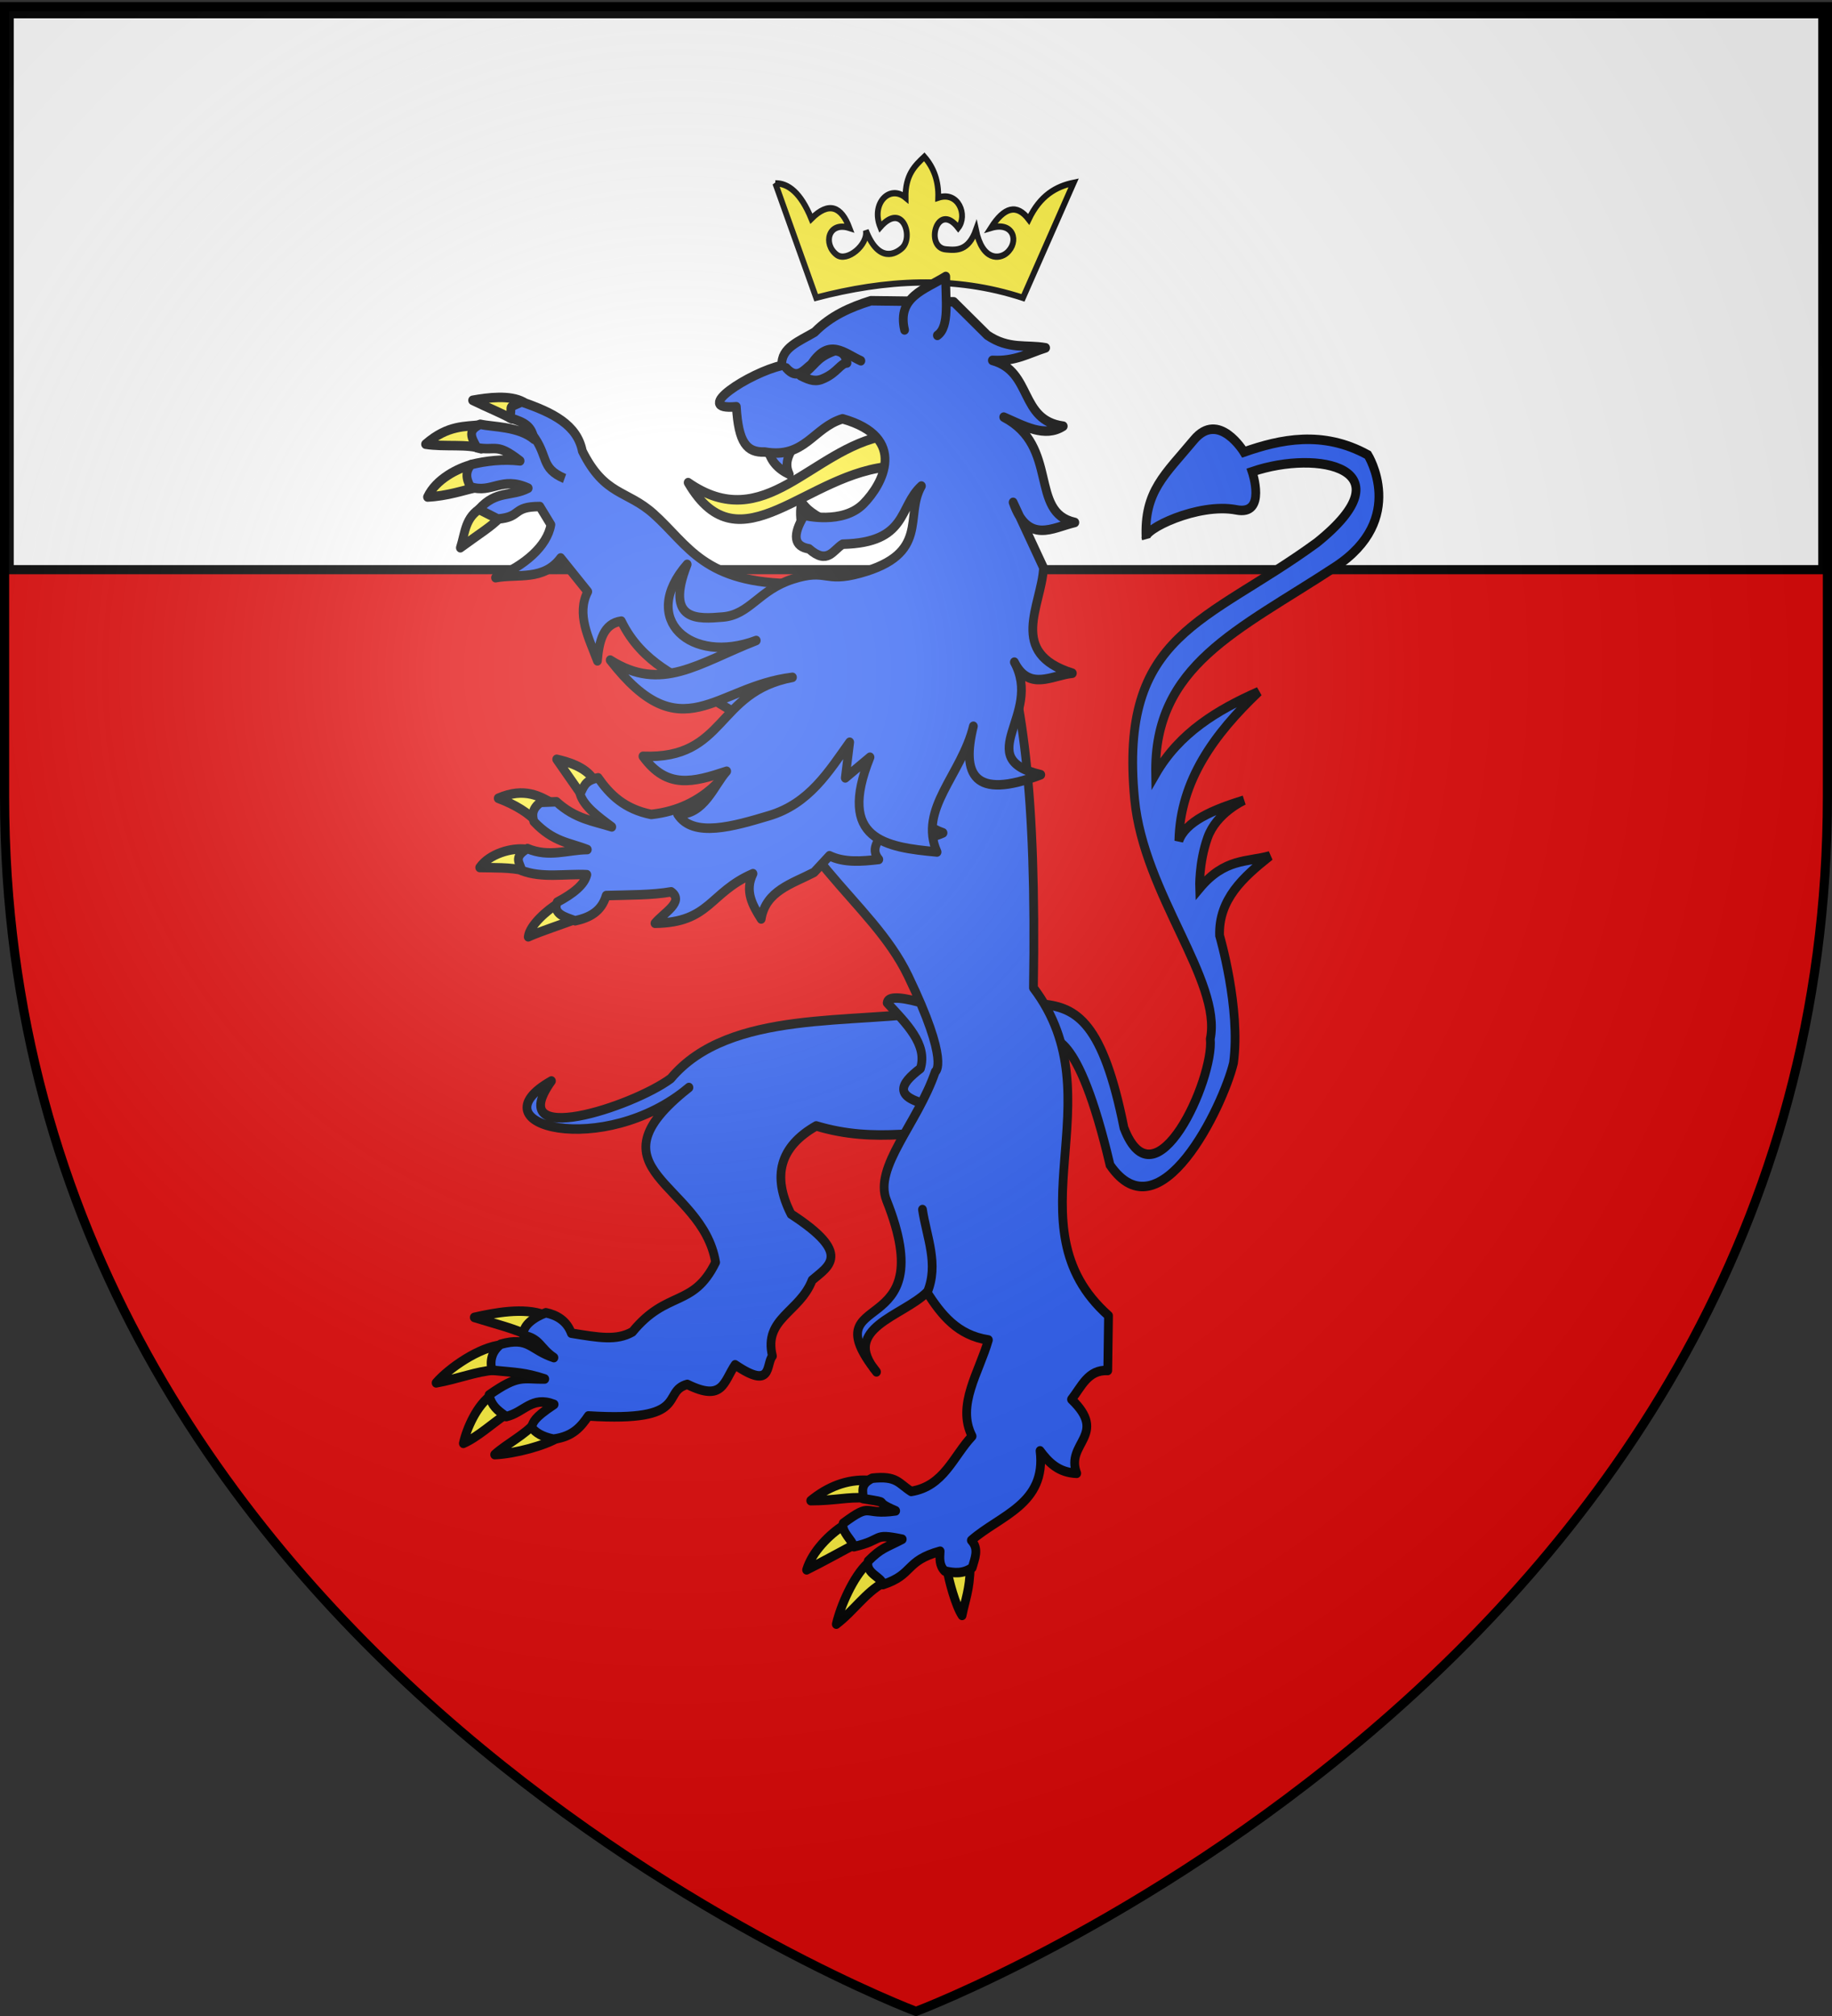 <svg xmlns="http://www.w3.org/2000/svg" xmlns:xlink="http://www.w3.org/1999/xlink" height="660" width="600" version="1.0"><rect width="100%" height="100%" fill="#333333" stroke="none"/><defs><linearGradient id="b"><stop style="stop-color:white;stop-opacity:.314" offset="0"/><stop offset=".19" style="stop-color:white;stop-opacity:.251"/><stop style="stop-color:#6b6b6b;stop-opacity:.125" offset=".6"/><stop style="stop-color:black;stop-opacity:.125" offset="1"/></linearGradient><linearGradient id="a"><stop offset="0" style="stop-color:#fd0000;stop-opacity:1"/><stop style="stop-color:#e77275;stop-opacity:.659" offset=".5"/><stop style="stop-color:black;stop-opacity:.323" offset="1"/></linearGradient><radialGradient xlink:href="#b" id="c" gradientUnits="userSpaceOnUse" gradientTransform="matrix(1.353 0 0 1.349 -77.63 -85.747)" cx="221.445" cy="226.331" fx="221.445" fy="226.331" r="300"/></defs><g style="display:inline"><path style="fill:#e20909;fill-opacity:1;fill-rule:evenodd;stroke:none;stroke-width:1px;stroke-linecap:butt;stroke-linejoin:miter;stroke-opacity:1" d="M300 658.5s298.5-112.32 298.5-397.772V2.176H1.5v258.552C1.5 546.18 300 658.5 300 658.5z"/><path style="opacity:1;fill:#fff;fill-opacity:1;fill-rule:nonzero;stroke:#000;stroke-width:3;stroke-miterlimit:4;stroke-dasharray:none;stroke-opacity:1;display:inline" d="M3 4.5h594v182H3z"/></g><path d="M-179.105 287.853c1.561-.25 9.023-3.317 18.307 33.05 14.196 19.115 32.22-15.414 35.224-26.829 2.123-14.385-3.967-33.513-3.967-33.513-.318-9.541 6.754-15.378 14.36-20.947-6.575 1.684-12.88.556-20.058 8.517 0 0-.278-6.676 2.271-13.292 2.55-6.616 10.379-9.87 10.379-9.87-8.953 2.55-16.635 5.567-18.577 10.689.366-15.919 10.166-28.128 22.779-39.23-11.862 4.818-22.667 10.867-29.399 21.658-.58-28.678 23.455-37.675 51.199-54.45 20.823-12.589 9.344-29.463 9.344-29.463-12.86-6.537-25.006-4.092-35.343-.754 0 0-7.21-11.059-14.305-3.172-8.227 9.147-14.236 13.438-13.624 25.817-1.098-2.234 14.885-9.4 25.77-7.439 8.764 1.578 4.496-10.034 4.496-10.034 18.927-5.962 44.724-.81 18.485 18.628-31.514 21.251-56.629 23.592-52.013 67.543 2.622 24.962 24.89 47.606 21.591 62.979 1.087 10.54-15.716 44.934-24.638 23.384-6.003-27.76-13.509-31.538-23.039-32.508l.758 9.236z" style="fill:#2b5df2;fill-opacity:1;fill-rule:evenodd;stroke:#000;stroke-width:2.5;stroke-linecap:butt;stroke-linejoin:miter;stroke-miterlimit:4;stroke-dasharray:none;stroke-opacity:1;display:inline" transform="matrix(1.148 0 0 1.245 548.14 -18.115)"/><path d="M-342.68 136.655c-4.184.984-10.431 3.9-12.824 8.587 5.48-.223 10.483-1.788 14.347-2.627l-1.523-5.96zM-340.373 126.281c-4.278.512-9.288-.06-15.69 5.069 5.396.8 12.225-.17 15.836 1.213l-.146-6.282zM-328.122 120.297c-3.85-1.955-10.175-1.21-14.52-.486 4.683 2.114 7.407 3.01 11.13 4.876l3.39-4.39zM-340.075 148.045c-4.76 2.553-4.626 6.403-6.058 10.543 5.305-3.598 9.02-5.683 11.271-7.913l-5.213-2.63z" style="fill:#fcef3c;fill-opacity:1;fill-rule:evenodd;stroke:#000;stroke-width:2.5;stroke-linecap:round;stroke-linejoin:round;stroke-miterlimit:4;stroke-dasharray:none;stroke-opacity:1" transform="matrix(1.148 0 0 1.245 548.14 -18.115)"/><path d="M-311.34 133.158c6.394 11.833 12.631 10.185 20.319 16.504 10.03 8.244 14.248 18.4 40.692 18.4l-7.24 39.727-20.922-11.822c-4.236-3.27-15.664-6.502-21.725-18.092-5.147.67-6.338 5.214-6.816 10.456-2.506-6.112-6.067-12.254-2.765-18.2l-7.726-8.863c-4.84 6.081-12.191 4.092-18.58 5.194 8.215-3.137 14.735-8.276 15.788-13.942l-3.15-4.77c-8.01-.009-5.077 2.764-11.986 3.27l-5.405-2.533c4.96-5.092 9.256-3.273 14.068-5.575-7.618-3.2-10.355 1.502-16.465-.337-1.423-2.4-1.351-4.117.16-5.857 4.224-.98 9.236-1.497 13.997-.973-6.736-4.82-6.76-2.577-12.265-3.443-1.786-2.862-2.72-4.632.907-6.185 3.632.765 10.918.51 15.317 3.93-.578-3.32-2.497-4.413-6.846-5.596.86-3.676-1.11-2.339 3.34-4.217 8.952 2.832 15.82 6.022 17.303 12.924z" style="fill:#2b5df2;fill-rule:evenodd;stroke:#000;stroke-width:2.5;stroke-linecap:round;stroke-linejoin:round;stroke-miterlimit:4;stroke-dasharray:none;stroke-opacity:1" transform="matrix(1.148 0 0 1.245 548.14 -18.115)"/><path d="M-324.97 388.738c-2.235 2.792-8.215 5.636-11.382 8.316 5.83-.228 14.442-2.421 18.098-4.51l-6.717-3.806zM-337.17 381.36c-4.24 2.548-7.23 8.984-8.119 12.73 4.042-1.602 8.437-5.358 12.08-7.57l-3.96-5.16zM-334.205 368.206c-6.596.529-15.241 6.165-18.853 9.978 6.31-1.035 11.465-3.035 16.62-3.352 3.522-1.69 2.07-6.156 2.233-6.626zM-322.099 360.37c-5.922-2.117-14.483-.57-20.068.599 6.03 1.736 11.611 2.948 16.574 5.21l3.494-5.81z" style="fill:#fcef3c;fill-opacity:1;fill-rule:evenodd;stroke:#000;stroke-width:2.5;stroke-linecap:round;stroke-linejoin:round;stroke-miterlimit:4;stroke-dasharray:none;stroke-opacity:1" transform="matrix(1.148 0 0 1.245 548.14 -18.115)"/><path d="M-208.746 280.211c-24.968 3.902-60.553-.575-77.372 17.952-10.895 7.443-47.943 18.617-34.036.634-22.689 11.768 15.095 20.535 39.22 1.719-29.979 21.842 3.83 24.903 7.615 45.969-6.423 12.033-13.828 7.162-23.722 18.283-4.555 2.37-9.537 1.53-17.442.347-1.308-3.292-4.19-4.781-7.267-5.37-3.17 1.05-6.827 3.361-6.365 5.971 4.819.875 4.748 3.403 8.665 5.83-6.988-2.135-7.041-5.599-15.19-3.52-3.183 2.335-2.942 5.458-2.41 6.843 6.944.631 9.305.588 14.994 2.29-6.463.114-7.3-1.345-15.905 4.206.752 2.837 2.261 3.941 4.906 5.688 5.191-1.12 7.218-5.484 13.662-3.204-6.026 3.689-5.863 4.658-6.482 5.971 1.158 1.465 3.14 2.569 6.287 3.16 5.656-.674 7.888-3.342 9.963-6.1 29.565 1.726 20.52-6.345 28.229-8.298 10.256 4.68 10.338-.674 13.642-5.147 10.833 6.783 8.7-.14 10.642-2.307-2.62-9.903 7.842-11.511 11.324-19.942 4.714-3.747 11.631-6.823-6.013-17.386-5.478-9.954-3.243-17.727 7.18-23.182 17.254 4.801 30.962.824 46.442 1.236l-10.567-31.643z" style="fill:#2b5df2;fill-rule:evenodd;stroke:#000;stroke-width:2.5;stroke-linecap:round;stroke-linejoin:round;stroke-miterlimit:4;stroke-dasharray:none;stroke-opacity:1" transform="matrix(1.148 0 0 1.245 548.14 -18.115)"/><path d="M-224.374 278.248c5.503 5.496 11.578 10.93 9.494 17.256-5.759 4.1-8.894 7.96 5.744 10.182l5.63-14.425-11.487-13.15c-6.716-1.68-9.206-1.327-9.381.137z" style="fill:#2b5df2;fill-rule:evenodd;stroke:#000;stroke-width:2.5;stroke-linecap:round;stroke-linejoin:round;stroke-miterlimit:4;stroke-dasharray:none;stroke-opacity:1" transform="matrix(1.148 0 0 1.245 548.14 -18.115)"/><path d="M-229.73 403.827c-6.256-.344-11.757 1.808-16.45 5.332 6.951.01 10.614-1.045 15.527-.713l.922-4.62zM-236.689 415.599c-4.147 2.392-9.084 6.946-10.671 11.755 4.233-1.92 9.317-4.53 13.255-6.463l-2.584-5.292zM-229.987 425.69c-4.048 3.407-7.722 11.232-8.898 15.946 4.996-3.478 8.29-8.306 13.486-10.926l-4.588-5.02zM-207.222 427.493c.42 2.601 2.372 9.296 4.22 11.844.858-4.017 2.221-6.824 2.305-12.701l-6.525.857z" style="fill:#fcef3c;fill-opacity:1;fill-rule:evenodd;stroke:#000;stroke-width:2.5;stroke-linecap:round;stroke-linejoin:round;stroke-miterlimit:4;stroke-dasharray:none;stroke-opacity:1" transform="matrix(1.148 0 0 1.245 548.14 -18.115)"/><path d="M-262.57 205.875c8.25 33.752 33.59 45.052 44.155 65.264 12.071 23.092 7.768 25.215 7.768 25.215-5.041 13.618-17.652 25.15-13.908 33.825 16.345 37.874-21.789 22.801-2.867 45.116-10.326-11.452 7.4-14.594 14.389-20.941 4.114 5.869 8.668 11.31 17.535 12.548-2.608 8.474-9.17 17.096-4.652 25.305-5.37 5.255-8.029 13.163-17.376 14.524-3.704-2.169-4.043-4.179-11.115-3.472-3.815 1.671-2.37 3.816-2.628 5.355 9.17 1.397 1.882.323 9.32 3.222-9.65 1.285-6.432-2.537-14.975 3.281-.55 2.353 2.624 4.393 3.052 6.157 8.753-1.816 4.979-3.667 13.797-1.97-4.782 2.285-5.935 2.25-9.72 5.75-.891 3.315 4.016 4.198 4.219 6.177 8.894-2.69 6.134-6.192 16.314-8.781-.13 1.874-.296 3.757 1.316 5.219 2.697.55 5.226.794 7.839-.907.713-2.42 2.041-4.862-.25-7.17 8.213-6.615 21.47-9.538 19.601-23.535 2.454 3.07 5.29 5.735 10.461 5.91-3.35-7.971 9.112-10.03-1.484-19.448 2.833-3.314 4.695-7.871 10.336-7.587l.22-14.41c-28.98-23.753 2.68-56.856-21.422-86.217.85-50.86-2.913-77.335-11.288-99.197l-68.638 30.767z" style="fill:#2b5df2;fill-rule:evenodd;stroke:#000;stroke-width:2.5;stroke-linecap:round;stroke-linejoin:round;stroke-miterlimit:4;stroke-dasharray:none;stroke-opacity:1" transform="matrix(1.148 0 0 1.245 548.14 -18.115)"/><path d="M-308.072 219.634c-2.347-3.55-7.876-4.849-10.58-5.423l7.149 9.462 3.431-4.04zM-319.641 225.908c-3.63-1.855-8.101-4.468-15.696-1.445 4.78 1.64 8.93 3.988 11.188 6.505l4.508-5.06zM-327.233 237.897c-4.296-.549-10.652 1.19-13.387 4.772 3.134.08 9.277-.073 12.47.812l.917-5.584zM-318.381 252.226c-2.873 1.524-8.048 5.679-8.392 8.673 3.519-1.482 10.03-3.375 14.097-4.863l-5.705-3.81z" style="fill:#fcef3c;fill-opacity:1;fill-rule:evenodd;stroke:#000;stroke-width:2.5;stroke-linecap:round;stroke-linejoin:round;stroke-miterlimit:4;stroke-dasharray:none;stroke-opacity:1" transform="matrix(1.148 0 0 1.245 548.14 -18.115)"/><path d="M-306.832 219.08c-3.926.634-4.124 2.584-5.151 4.242 1.048 3.223 5.057 5.942 9.046 8.664-5.24-1.525-10.444-2.087-15.797-6.611l-4.545.17c-2.531 1.744-2.348 3.388-1.898 5.021 5.58 5.473 10.275 5.556 15.257 7.382-5.66.063-10.878 2.136-17.077-.263-4.392 2.37-1.896 3.933-1.682 5.764 5.844 2.076 12.4.82 18.626 1.105-.645 2.54-3.759 4.927-8.454 7.217-1.316 3.101 2.113 3.902 5.114 4.91 4.013-.812 7.479-2.346 8.855-6.632 6.39-.178 13.128-.102 18.547-.992 3.878 2.556-2.059 5.478-4.622 8.274 15.75-.176 15.432-8.05 27.959-13.046-2.422 4.602-.159 8.282 2.34 11.915 1.3-7.403 8.673-9.195 15.093-12.265l4.388-4.365c4.114 1.85 9.05 1.522 14.07.975-2.57-2.804-.254-5.791 4.22-8.859 6.682 3.975 10.622 3.312 14.103 1.874-14.545-4.679-4.113-19.06-4.504-29.237l-21.881-17.187-39.663 34.787c-3.837 3.05-9.232 5.986-17.193 6.793-7.71-1.435-11.839-5.263-15.151-9.637z" style="fill:#2b5df2;fill-rule:evenodd;stroke:#000;stroke-width:2.5;stroke-linecap:round;stroke-linejoin:round;stroke-miterlimit:4;stroke-dasharray:none;stroke-opacity:1" transform="matrix(1.148 0 0 1.245 548.14 -18.115)"/><path d="M-248.754 154.33c-.025-2.589-.777-4.293-.05-7.8 2.22 3.109 5.558 4.104 8.43 5.979" style="fill:#2b5df2;fill-rule:evenodd;stroke:#000;stroke-width:2.5;stroke-linecap:round;stroke-linejoin:round;stroke-miterlimit:4;stroke-dasharray:none;stroke-opacity:1" transform="matrix(1.148 0 0 1.245 548.14 -18.115)"/><path d="M-224.89 129.075c-21.242 3.629-34.426 26.428-56.264 12.38 14.81 23.351 33.793-3.002 58.602-4.296l-2.339-8.084z" style="fill:#fcef3c;fill-opacity:1;fill-rule:evenodd;stroke:#000;stroke-width:2.5;stroke-linecap:round;stroke-linejoin:round;stroke-miterlimit:4;stroke-dasharray:none;stroke-opacity:1" transform="matrix(1.148 0 0 1.245 548.14 -18.115)"/><path d="M-258.42 132.564c.71 3.124 2.855 5.286 6.118 6.698-1.959-3.813.97-6.487 2.606-9.462" style="fill:#2b5df2;fill-rule:evenodd;stroke:#000;stroke-width:2.5;stroke-linecap:round;stroke-linejoin:round;stroke-miterlimit:4;stroke-dasharray:none;stroke-opacity:1" transform="matrix(1.148 0 0 1.245 548.14 -18.115)"/><path d="m-235.07 209.722-1.252 9.385 7.046-5.437c-9.497 21.798 4.457 23.662 19.128 24.917-5.465-11.274 7.057-20.365 10.367-33.063-3.32 12.525-.191 19.563 19.225 12.746-20.023-4.383.646-15.698-7.531-29.607 4.238 7.797 10.748 3.432 16.54 2.914-18.51-5.375-8.819-17.663-8.219-27.722l-8.676-17.208c4.27 11.16 11.205 6.649 17.604 5.287-13.112-2.644-4.362-20.024-20.281-27.704 5.79 2.302 11.663 5.522 16.973 2.386-12.597-1.572-8.7-14.368-20.215-17.303 6.495.354 10.408-1.914 15.189-3.301-5.5-.913-10.491.521-16.63-3.33l-9.584-8.765-23.648-.285c-5.867 1.7-11.454 3.965-16.032 8.257-4.263 2.356-9.726 4.125-9.342 8.756-9.093 1.852-26.268 11.977-13 10.853.618 9.486 2.976 12.078 8.075 11.915 11.444 1.887 13.85-6.43 22.236-8.738 18.867 4.957 11.423 17.259 5.955 22.356-5.944 5.54-16.896 3.02-16.896 3.02-3.434 5.231-2.978 8.17 1.368 8.817 5.337 4.353 6.882.25 9.608-1.22 18.725-.407 15.855-9.828 22.456-15.295-4.902 7.893 2.57 17.837-17.513 22.899-10.37 2.619-9.34-1.333-19.134 1.555-9.794 2.887-12.255 9.403-20.042 9.996-6.96.53-16.58 1.326-10.141-13.852-13.827 14.449 1.169 26.503 19.709 20.018-16.66 6.01-26.993 13.758-41.665 5.15 20.521 24.331 29.87 6.96 51.998 4.538-21.927 3.778-18.787 21.635-42.658 20.77 6.881 8.704 14.237 6.867 23.89 3.921-3.54 3.566-6.341 11.522-14.003 11.288 4.423 6.367 16.083 3.17 26.14.395 11.443-3.158 16.977-11.633 22.955-19.31z" style="fill:#2b5df2;fill-rule:evenodd;stroke:#000;stroke-width:2.5;stroke-linecap:round;stroke-linejoin:round;stroke-miterlimit:4;stroke-dasharray:none;stroke-opacity:1" transform="matrix(1.148 0 0 1.245 548.14 -18.115)"/><path style="fill:#fcef3c;fill-opacity:1;fill-rule:evenodd;stroke:#000;stroke-width:1.653;stroke-linecap:butt;stroke-linejoin:miter;stroke-miterlimit:4;stroke-dasharray:none;stroke-opacity:1;display:inline" d="m-256.285 62.766 11.646 30.067c19.68-4.739 39.35-5.918 59.003.04l14.46-30.257c-5.006.964-9.557 3.313-12.81 9.615-3.406-4.15-7.01-3.254-10.794 2.248 6.487-1.803 8.167 3.677 4.52 6.584-2.056 1.639-6.933 2.18-8.784-6.06-2.153 5.557-5.556 5.369-8.436 5.131-6.34-.338-2.684-12.919 3.376-5.683 2.774-3.259.09-9.716-5.707-7.927.14-4.279-1.218-7.841-3.969-10.738-2.724 2.37-5.44 4.752-5.354 10.71-4.548-3.48-9.916 1.552-7.212 7.755 6.398-6.737 9.575 2.644 6.242 5.503-1.739 1.492-6.67 4.153-10.365-4.634.76 3.79-5.405 8.484-8.327 6.405-3.95-2.809-2.415-8.823 3.66-7.032-2.287-5.615-5.854-7.063-10.87-2.428-3.03-6.838-6.608-9.358-10.279-9.299z" transform="matrix(1.148 0 0 1.245 548.14 -18.115)"/><path d="M-219.413 101.305c-2.205-8.745 5.894-10.658 11.755-14.055-.159 5.813 1.225 13.192-2.393 15.491M-253.19 111.291c3.18 3.33 5.025.52 7.164-.943 5.085-7.11 9.552-2.82 14.149-.927" style="fill:#2b5df2;fill-rule:evenodd;stroke:#000;stroke-width:2.5;stroke-linecap:round;stroke-linejoin:round;stroke-miterlimit:4;stroke-dasharray:none;stroke-opacity:1" transform="matrix(1.148 0 0 1.245 548.14 -18.115)"/><path d="M-249.073 113.333c2.804 1.301 4.446 1.72 6.742.682 3.75-1.561 4.67-3.954 6.495-4.02-.336-1.542-.826-2.997-3.42-3.245-5.773 1.93-5.28 3.917-9.817 6.583z" style="fill:#2b5df2;fill-opacity:1;fill-rule:evenodd;stroke:#000;stroke-width:2.5;stroke-linecap:round;stroke-linejoin:round;stroke-miterlimit:4;stroke-dasharray:none;stroke-opacity:1" transform="matrix(1.148 0 0 1.245 548.14 -18.115)"/><path d="M-212.95 354.416c3.38-7.411-.172-14.563-1.35-21.804" style="fill:#2b5df2;fill-rule:evenodd;stroke:#000;stroke-width:2.5;stroke-linecap:round;stroke-linejoin:round;stroke-miterlimit:4;stroke-dasharray:none;stroke-opacity:1" transform="matrix(1.148 0 0 1.245 548.14 -18.115)"/><path d="M-325.633 128.779c4.818 5.74 2.138 8.812 9.22 11.599" style="fill:#2b5df2;fill-rule:evenodd;stroke:#000;stroke-width:2.5;stroke-linecap:butt;stroke-linejoin:miter;stroke-miterlimit:4;stroke-dasharray:none;stroke-opacity:1" transform="matrix(1.148 0 0 1.245 548.14 -18.115)"/><path d="M300 658.5s298.5-112.32 298.5-397.772V2.176H1.5v258.552C1.5 546.18 300 658.5 300 658.5z" style="opacity:1;fill:url(#c);fill-opacity:1;fill-rule:evenodd;stroke:none;stroke-width:1px;stroke-linecap:butt;stroke-linejoin:miter;stroke-opacity:1"/><path d="M300 658.5S1.5 546.18 1.5 260.728V2.176h597v258.552C598.5 546.18 300 658.5 300 658.5z" style="opacity:1;fill:none;fill-opacity:1;fill-rule:evenodd;stroke:#000;stroke-width:3;stroke-linecap:butt;stroke-linejoin:miter;stroke-miterlimit:4;stroke-dasharray:none;stroke-opacity:1"/></svg>
